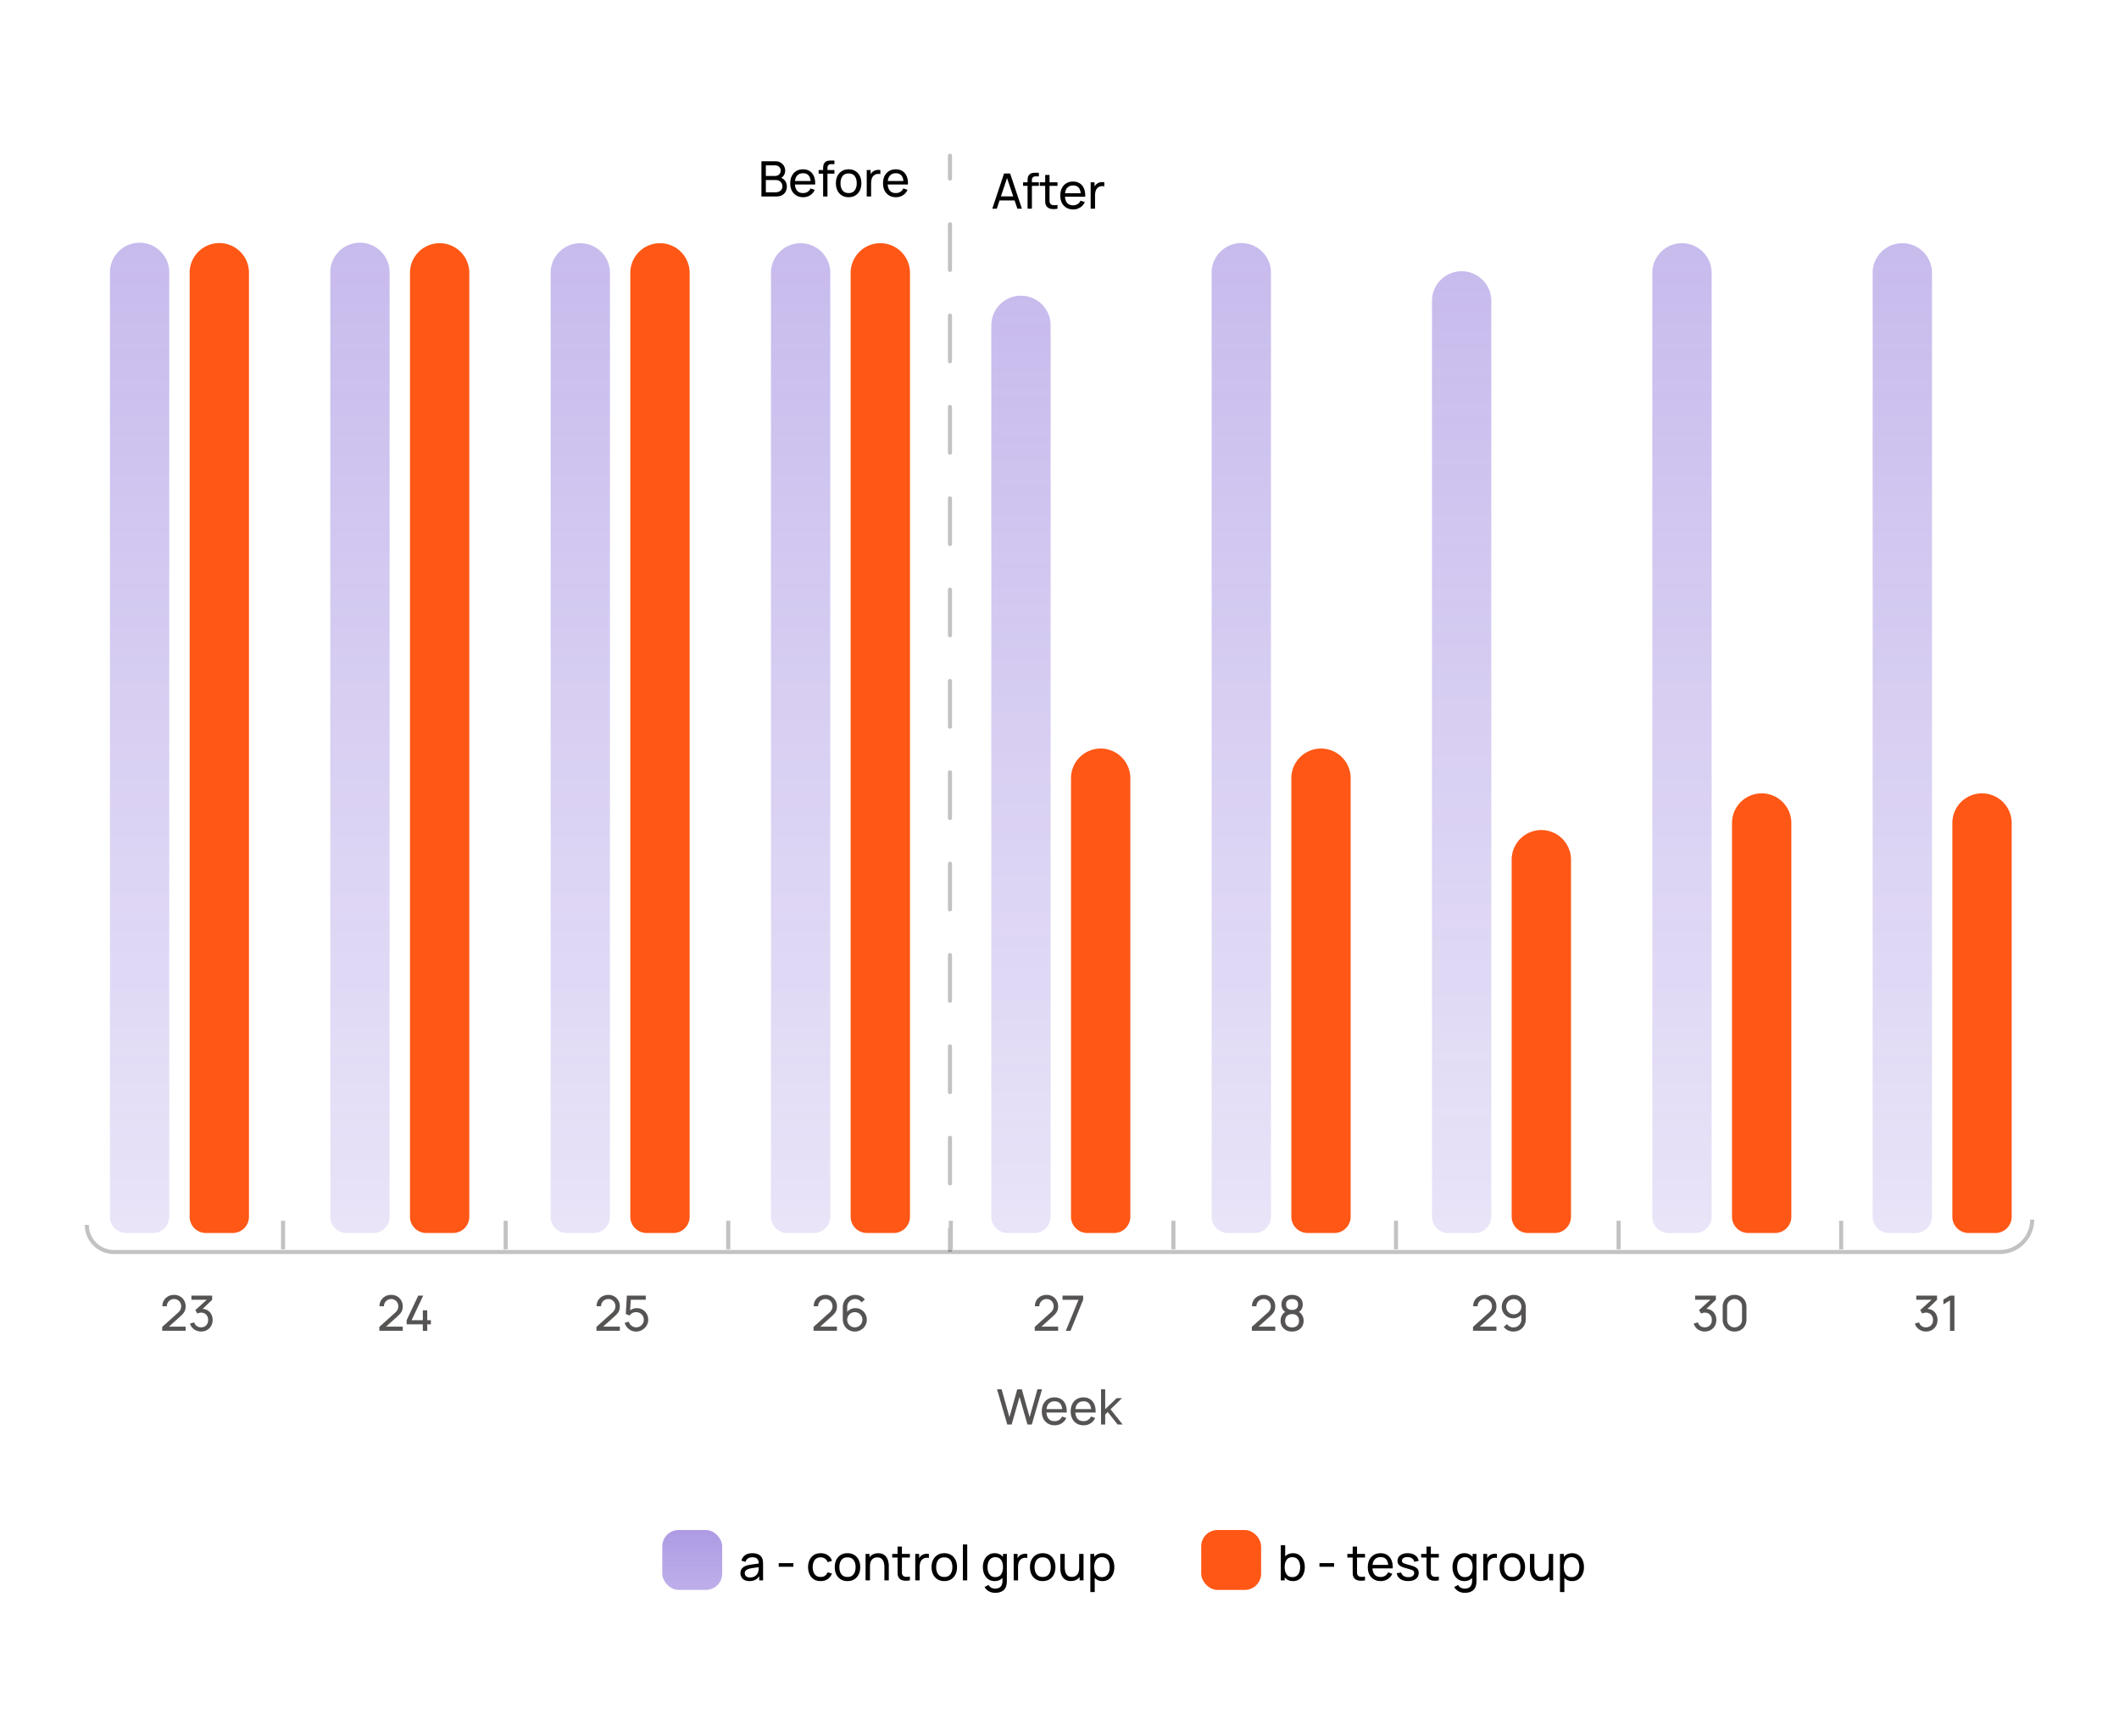 <svg xmlns="http://www.w3.org/2000/svg" width="520" height="426" fill="none"><path fill="#fff" d="M0 0h520v426H0z"/><path fill="#000" d="m243.504 51.21 2.892-8.64h1.488l2.892 8.64h-1.11l-.684-2.022h-3.69l-.678 2.022h-1.11Zm2.124-3.024h3.018l-1.518-4.494-1.5 4.494Zm6.535 3.024v-5.598h-1.098v-.882h1.098v-.354c0-.248.02-.504.06-.768.04-.268.156-.506.348-.714.224-.244.476-.388.756-.432.28-.048.542-.072.786-.072h.822v.888h-.762c-.628 0-.942.31-.942.93v.522h1.704v.882h-1.704v5.598h-1.068Zm7.348 0a4.802 4.802 0 0 1-1.14.09 2.53 2.53 0 0 1-.996-.222 1.432 1.432 0 0 1-.666-.648 1.874 1.874 0 0 1-.21-.768 30.036 30.036 0 0 1-.012-.9v-3.15h-1.314v-.882h1.314v-1.8h1.068v1.8h1.956v.882h-1.956v3.102c0 .268.002.496.006.684.008.184.05.344.126.48.144.256.372.406.684.45.316.044.696.032 1.14-.036v.918Zm3.854.18c-.636 0-1.192-.14-1.668-.42a2.93 2.93 0 0 1-1.11-1.182c-.26-.508-.39-1.1-.39-1.776 0-.708.128-1.32.384-1.836.26-.52.624-.92 1.092-1.2.468-.284 1.016-.426 1.644-.426.652 0 1.206.15 1.662.45.46.3.804.728 1.032 1.284.232.556.332 1.218.3 1.986h-4.968c.044.672.234 1.192.57 1.56.34.364.808.546 1.404.546.868 0 1.488-.38 1.86-1.14l1.026.354a2.953 2.953 0 0 1-1.14 1.332 3.16 3.16 0 0 1-1.698.468Zm-.012-5.88c-.58 0-1.038.164-1.374.492-.336.324-.542.794-.618 1.41h3.84c-.132-1.268-.748-1.902-1.848-1.902Zm4.294 5.7v-6.48h.954v1.026c.152-.268.336-.478.552-.63.248-.2.544-.332.888-.396a2.36 2.36 0 0 1 .948 0v1.002a2.15 2.15 0 0 0-.744-.042 1.493 1.493 0 0 0-.738.288 1.59 1.59 0 0 0-.63.87 3.938 3.938 0 0 0-.156 1.11v3.252h-1.074Zm-80.79-3v-8.64h3.366c.516 0 .956.106 1.32.318.368.212.648.492.84.84.196.344.294.716.294 1.116 0 .396-.086.75-.258 1.062a1.888 1.888 0 0 1-.708.732c.44.188.78.466 1.02.834.24.364.36.786.36 1.266 0 .756-.23 1.358-.69 1.806-.46.444-1.086.666-1.878.666h-3.666Zm1.08-5.034h2.274c.38 0 .702-.12.966-.36.268-.244.402-.568.402-.972 0-.372-.128-.676-.384-.912-.252-.236-.58-.354-.984-.354h-2.274v2.598Zm0 4.014h2.382c.476 0 .874-.128 1.194-.384.32-.26.48-.618.48-1.074 0-.436-.144-.802-.432-1.098-.288-.3-.662-.45-1.122-.45h-2.502v3.006Zm9.158 1.2c-.636 0-1.192-.14-1.668-.42a2.93 2.93 0 0 1-1.11-1.182c-.26-.508-.39-1.1-.39-1.776 0-.708.128-1.32.384-1.836.26-.52.624-.92 1.092-1.2.468-.284 1.016-.426 1.644-.426.652 0 1.206.15 1.662.45.46.3.804.728 1.032 1.284.232.556.332 1.218.3 1.986h-4.968c.044.672.234 1.192.57 1.56.34.364.808.546 1.404.546.868 0 1.488-.38 1.86-1.14l1.026.354a2.953 2.953 0 0 1-1.14 1.332 3.16 3.16 0 0 1-1.698.468Zm-.012-5.88c-.58 0-1.038.164-1.374.492-.336.324-.542.794-.618 1.41h3.84c-.132-1.268-.748-1.902-1.848-1.902Zm4.912 5.7v-5.598h-1.098v-.882h1.098v-.354c0-.248.02-.504.06-.768.04-.268.156-.506.348-.714.224-.244.476-.388.756-.432.28-.048.542-.072.786-.072h.822v.888h-.762c-.628 0-.942.31-.942.93v.522h1.704v.882h-1.704v5.598h-1.068Zm6.255.18c-.644 0-1.2-.146-1.668-.438a2.889 2.889 0 0 1-1.08-1.212c-.248-.516-.372-1.108-.372-1.776 0-.68.128-1.276.384-1.788s.618-.91 1.086-1.194c.468-.288 1.018-.432 1.65-.432.648 0 1.206.146 1.674.438.468.288.826.69 1.074 1.206.252.512.378 1.102.378 1.77 0 .676-.128 1.272-.384 1.788a2.85 2.85 0 0 1-1.08 1.206c-.464.288-1.018.432-1.662.432Zm0-1.014c.668 0 1.166-.224 1.494-.672.332-.448.498-1.028.498-1.74 0-.728-.166-1.31-.498-1.746-.332-.436-.83-.654-1.494-.654-.676 0-1.176.224-1.5.672-.324.444-.486 1.02-.486 1.728 0 .732.168 1.318.504 1.758.336.436.83.654 1.482.654Zm4.447.834v-6.48h.954v1.026c.152-.268.336-.478.552-.63.248-.2.544-.332.888-.396a2.36 2.36 0 0 1 .948 0v1.002a2.15 2.15 0 0 0-.744-.042 1.493 1.493 0 0 0-.738.288 1.59 1.59 0 0 0-.63.87 3.938 3.938 0 0 0-.156 1.11v3.252h-1.074Zm7.167.18c-.636 0-1.192-.14-1.668-.42a2.93 2.93 0 0 1-1.11-1.182c-.26-.508-.39-1.1-.39-1.776 0-.708.128-1.32.384-1.836.26-.52.624-.92 1.092-1.2.468-.284 1.016-.426 1.644-.426.652 0 1.206.15 1.662.45.46.3.804.728 1.032 1.284.232.556.332 1.218.3 1.986h-4.968c.044.672.234 1.192.57 1.56.34.364.808.546 1.404.546.868 0 1.488-.38 1.86-1.14l1.026.354a2.953 2.953 0 0 1-1.14 1.332 3.16 3.16 0 0 1-1.698.468Zm-.012-5.88c-.58 0-1.038.164-1.374.492-.336.324-.542.794-.618 1.41h3.84c-.132-1.268-.748-1.902-1.848-1.902Z"/><path fill="#0F0B0B" fill-opacity=".7" d="m247.182 349.558-2.502-8.64h1.116l1.92 6.834 1.914-6.828 1.122-.006 1.92 6.834 1.914-6.834h1.122l-2.502 8.64h-1.068l-1.944-6.774-1.944 6.774h-1.068Zm11.642.18c-.636 0-1.192-.14-1.668-.42a2.93 2.93 0 0 1-1.11-1.182c-.26-.508-.39-1.1-.39-1.776 0-.708.128-1.32.384-1.836.26-.52.624-.92 1.092-1.2.468-.284 1.016-.426 1.644-.426.652 0 1.206.15 1.662.45.46.3.804.728 1.032 1.284.232.556.332 1.218.3 1.986h-4.968c.044.672.234 1.192.57 1.56.34.364.808.546 1.404.546.868 0 1.488-.38 1.86-1.14l1.026.354a2.953 2.953 0 0 1-1.14 1.332 3.16 3.16 0 0 1-1.698.468Zm-.012-5.88c-.58 0-1.038.164-1.374.492-.336.324-.542.794-.618 1.41h3.84c-.132-1.268-.748-1.902-1.848-1.902Zm7.102 5.88c-.636 0-1.192-.14-1.668-.42a2.93 2.93 0 0 1-1.11-1.182c-.26-.508-.39-1.1-.39-1.776 0-.708.128-1.32.384-1.836.26-.52.624-.92 1.092-1.2.468-.284 1.016-.426 1.644-.426.652 0 1.206.15 1.662.45.46.3.804.728 1.032 1.284.232.556.332 1.218.3 1.986h-4.968c.044.672.234 1.192.57 1.56.34.364.808.546 1.404.546.868 0 1.488-.38 1.86-1.14l1.026.354a2.953 2.953 0 0 1-1.14 1.332 3.16 3.16 0 0 1-1.698.468Zm-.012-5.88c-.58 0-1.038.164-1.374.492-.336.324-.542.794-.618 1.41h3.84c-.132-1.268-.748-1.902-1.848-1.902Zm4.287 5.7.006-8.64h1.02v4.866l2.826-2.706h1.296l-2.802 2.736 2.97 3.744h-1.224l-2.442-3.066-.624.612v2.454h-1.026ZM39.81 326.552l.007-.96 3.834-3.45c.32-.284.534-.556.642-.816.112-.26.168-.526.168-.798 0-.332-.076-.632-.228-.9a1.7 1.7 0 0 0-1.512-.87c-.344 0-.65.082-.918.246-.268.164-.48.38-.636.648a1.669 1.669 0 0 0-.222.87h-1.092c0-.544.124-1.024.372-1.44.252-.42.596-.748 1.032-.984.436-.24.93-.36 1.482-.36.536 0 1.016.124 1.44.372.424.244.758.578 1.002 1.002.248.42.372.896.372 1.428 0 .376-.048.702-.144.978a2.462 2.462 0 0 1-.438.768c-.192.232-.436.48-.732.744l-2.784 2.502h4.098v1.02H39.81Zm9.548.174a2.92 2.92 0 0 1-1.71-.522 2.624 2.624 0 0 1-1.02-1.422l1.026-.294c.128.4.346.704.654.912.312.208.66.31 1.044.306.524-.008.942-.178 1.254-.51.316-.336.474-.768.474-1.296 0-.536-.16-.97-.48-1.302-.32-.336-.74-.504-1.26-.504-.148 0-.3.022-.456.066-.156.04-.302.094-.438.162l-.516-.846 2.808-2.538H46.97v-1.02h5.094v1.026l-2.334 2.238c.496.028.926.162 1.29.402.368.24.652.56.852.96.204.4.306.852.306 1.356 0 .552-.124 1.042-.372 1.47a2.677 2.677 0 0 1-1.008.996c-.424.24-.904.36-1.44.36Zm43.731-.174.006-.96 3.834-3.45c.32-.284.534-.556.642-.816.112-.26.168-.526.168-.798 0-.332-.076-.632-.228-.9a1.7 1.7 0 0 0-1.512-.87c-.344 0-.65.082-.918.246-.268.164-.48.38-.636.648a1.669 1.669 0 0 0-.222.87H93.13c0-.544.124-1.024.372-1.44.252-.42.596-.748 1.032-.984.436-.24.93-.36 1.482-.36.536 0 1.016.124 1.44.372.424.244.758.578 1.002 1.002.248.42.372.896.372 1.428 0 .376-.048.702-.144.978a2.462 2.462 0 0 1-.438.768c-.192.232-.436.48-.732.744l-2.784 2.502h4.098v1.02h-5.742Zm10.675.006v-1.59h-3.972v-1.014l2.85-6.036h1.212l-2.85 6.036h2.76v-2.43h1.08v2.43h.9v1.014h-.9v1.59h-1.08Zm42.603-.006.006-.96 3.834-3.45c.32-.284.534-.556.642-.816.112-.26.168-.526.168-.798 0-.332-.076-.632-.228-.9a1.7 1.7 0 0 0-1.512-.87c-.344 0-.65.082-.918.246-.268.164-.48.38-.636.648a1.669 1.669 0 0 0-.222.87h-1.092c0-.544.124-1.024.372-1.44.252-.42.596-.748 1.032-.984.436-.24.93-.36 1.482-.36.536 0 1.016.124 1.44.372.424.244.758.578 1.002 1.002.248.42.372.896.372 1.428 0 .376-.048.702-.144.978a2.462 2.462 0 0 1-.438.768c-.192.232-.436.48-.732.744l-2.784 2.502h4.098v1.02h-5.742Zm9.733.186a2.89 2.89 0 0 1-1.242-.27 2.931 2.931 0 0 1-.978-.762 2.969 2.969 0 0 1-.576-1.116l1.026-.276c.108.424.334.762.678 1.014.348.248.722.372 1.122.372.352 0 .668-.084.948-.252a1.93 1.93 0 0 0 .666-.678c.168-.284.252-.594.252-.93 0-.348-.086-.662-.258-.942a1.851 1.851 0 0 0-1.608-.918c-.38 0-.706.08-.978.24-.268.16-.48.352-.636.576l-.948-.36.264-4.518h4.638v1.014h-3.678l-.156 2.622a2.521 2.521 0 0 1 1.614-.558 2.764 2.764 0 0 1 2.448 1.398c.248.428.372.91.372 1.446 0 .532-.136 1.018-.408 1.458a3.104 3.104 0 0 1-1.086 1.05c-.448.26-.94.39-1.476.39Zm43.544-.186.006-.96 3.834-3.45c.32-.284.534-.556.642-.816.112-.26.168-.526.168-.798 0-.332-.076-.632-.228-.9a1.7 1.7 0 0 0-1.512-.87c-.344 0-.65.082-.918.246-.268.164-.48.38-.636.648a1.669 1.669 0 0 0-.222.87h-1.092c0-.544.124-1.024.372-1.44.252-.42.596-.748 1.032-.984.436-.24.93-.36 1.482-.36.536 0 1.016.124 1.44.372.424.244.758.578 1.002 1.002.248.42.372.896.372 1.428 0 .376-.048.702-.144.978a2.462 2.462 0 0 1-.438.768c-.192.232-.436.48-.732.744l-2.784 2.502h4.098v1.02h-5.742Zm10.123.186a2.888 2.888 0 0 1-2.556-1.476c-.26-.46-.39-.978-.39-1.554v-2.874c0-.604.13-1.138.39-1.602a2.889 2.889 0 0 1 1.08-1.092c.456-.264.98-.396 1.572-.396.476 0 .918.098 1.326.294.412.192.758.47 1.038.834l-.798.708a1.891 1.891 0 0 0-.672-.594 1.824 1.824 0 0 0-.894-.228 1.938 1.938 0 0 0-1.956 1.956v1.176c.252-.276.548-.494.888-.654.344-.16.71-.24 1.098-.24a2.764 2.764 0 0 1 2.448 1.404c.248.428.372.91.372 1.446a2.76 2.76 0 0 1-.402 1.464 3.019 3.019 0 0 1-1.074 1.044 2.89 2.89 0 0 1-1.47.384Zm0-1.032c.344 0 .656-.082.936-.246.284-.168.51-.392.678-.672.168-.284.252-.598.252-.942s-.084-.656-.252-.936a1.851 1.851 0 0 0-1.608-.93c-.344 0-.658.084-.942.252-.28.168-.504.394-.672.678-.168.28-.252.592-.252.936 0 .34.082.652.246.936.168.28.392.504.672.672.284.168.598.252.942.252Zm44.155.846.006-.96 3.834-3.45c.32-.284.534-.556.642-.816.112-.26.168-.526.168-.798 0-.332-.076-.632-.228-.9a1.7 1.7 0 0 0-1.512-.87c-.344 0-.65.082-.918.246-.268.164-.48.38-.636.648a1.669 1.669 0 0 0-.222.87h-1.092c0-.544.124-1.024.372-1.44.252-.42.596-.748 1.032-.984.436-.24.93-.36 1.482-.36.536 0 1.016.124 1.44.372.424.244.758.578 1.002 1.002.248.42.372.896.372 1.428 0 .376-.048.702-.144.978a2.462 2.462 0 0 1-.438.768c-.192.232-.436.48-.732.744l-2.784 2.502h4.098v1.02h-5.742Zm7.633.006 3.108-7.614h-3.924v-1.026h5.07v1.026l-3.102 7.614h-1.152Zm45.645-.006.006-.96 3.834-3.45c.32-.284.534-.556.642-.816.112-.26.168-.526.168-.798 0-.332-.076-.632-.228-.9a1.7 1.7 0 0 0-1.512-.87c-.344 0-.65.082-.918.246-.268.164-.48.38-.636.648a1.669 1.669 0 0 0-.222.87h-1.092c0-.544.124-1.024.372-1.44.252-.42.596-.748 1.032-.984.436-.24.93-.36 1.482-.36.536 0 1.016.124 1.44.372.424.244.758.578 1.002 1.002.248.42.372.896.372 1.428 0 .376-.048.702-.144.978a2.462 2.462 0 0 1-.438.768c-.192.232-.436.48-.732.744l-2.784 2.502h4.098v1.02H307.2Zm9.877.186c-.552 0-1.04-.11-1.464-.33a2.51 2.51 0 0 1-.996-.93c-.24-.396-.36-.858-.36-1.386 0-.452.092-.864.276-1.236a2.34 2.34 0 0 1 .852-.93 2.05 2.05 0 0 1-.684-.786 2.337 2.337 0 0 1-.234-1.038c0-.488.112-.908.336-1.26.224-.352.532-.624.924-.816.392-.192.842-.288 1.35-.288.508 0 .958.096 1.35.288.392.192.7.464.924.816.224.352.336.772.336 1.26 0 .376-.076.722-.228 1.038-.152.316-.38.58-.684.792.372.24.654.548.846.924.192.376.288.788.288 1.236 0 .528-.122.992-.366 1.392-.24.396-.574.704-1.002.924-.424.22-.912.33-1.464.33Zm0-5.304c.44 0 .796-.11 1.068-.33.272-.224.408-.558.408-1.002 0-.444-.136-.776-.408-.996-.272-.224-.628-.336-1.068-.336-.436 0-.792.112-1.068.336-.272.22-.408.552-.408.996 0 .444.136.778.408 1.002.276.22.632.33 1.068.33Zm0 4.284c.504 0 .912-.138 1.224-.414.316-.28.474-.684.474-1.212 0-.532-.156-.936-.468-1.212-.308-.28-.718-.42-1.23-.42-.508 0-.918.14-1.23.42-.308.276-.462.68-.462 1.212 0 .528.156.932.468 1.212.312.276.72.414 1.224.414Zm44.4.834.006-.96 3.834-3.45c.32-.284.534-.556.642-.816.112-.26.168-.526.168-.798 0-.332-.076-.632-.228-.9a1.7 1.7 0 0 0-1.512-.87c-.344 0-.65.082-.918.246-.268.164-.48.38-.636.648a1.669 1.669 0 0 0-.222.87h-1.092c0-.544.124-1.024.372-1.44.252-.42.596-.748 1.032-.984.436-.24.93-.36 1.482-.36.536 0 1.016.124 1.44.372.424.244.758.578 1.002 1.002.248.42.372.896.372 1.428 0 .376-.048.702-.144.978a2.462 2.462 0 0 1-.438.768c-.192.232-.436.48-.732.744l-2.784 2.502h4.098v1.02h-5.742Zm10.003-8.808c.552 0 1.05.132 1.494.396.444.264.796.624 1.056 1.08.264.456.396.974.396 1.554v2.874c0 .604-.132 1.138-.396 1.602-.26.464-.618.828-1.074 1.092-.456.264-.98.396-1.572.396a3.1 3.1 0 0 1-1.326-.288 2.888 2.888 0 0 1-1.038-.84l.798-.708c.176.248.402.448.678.6.276.148.572.222.888.222a1.893 1.893 0 0 0 1.704-.99c.168-.3.252-.622.252-.966v-1.176c-.252.276-.55.494-.894.654-.34.16-.704.24-1.092.24a2.796 2.796 0 0 1-1.446-.378 2.8 2.8 0 0 1-1.008-1.02 2.9 2.9 0 0 1-.366-1.452c0-.536.134-1.022.402-1.458a2.968 2.968 0 0 1 2.544-1.434Zm0 1.032a1.866 1.866 0 0 0-1.866 1.86c0 .344.082.658.246.942.168.28.392.504.672.672.284.168.598.252.942.252s.656-.084.936-.252c.284-.168.51-.392.678-.672.168-.284.252-.598.252-.942 0-.34-.084-.65-.252-.93a1.851 1.851 0 0 0-1.608-.93Zm46.885 7.95a2.92 2.92 0 0 1-1.71-.522 2.624 2.624 0 0 1-1.02-1.422l1.026-.294c.128.4.346.704.654.912.312.208.66.31 1.044.306.524-.008.942-.178 1.254-.51.316-.336.474-.768.474-1.296 0-.536-.16-.97-.48-1.302-.32-.336-.74-.504-1.26-.504-.148 0-.3.022-.456.066-.156.04-.302.094-.438.162l-.516-.846 2.808-2.538h-3.768v-1.02h5.094v1.026l-2.334 2.238c.496.028.926.162 1.29.402.368.24.652.56.852.96.204.4.306.852.306 1.356 0 .552-.124 1.042-.372 1.47a2.677 2.677 0 0 1-1.008.996c-.424.24-.904.36-1.44.36Zm7.296.012c-.56 0-1.06-.126-1.5-.378a2.752 2.752 0 0 1-1.038-1.038 2.964 2.964 0 0 1-.378-1.5v-3.168c0-.56.126-1.06.378-1.5.252-.44.598-.786 1.038-1.038.44-.252.94-.378 1.5-.378s1.06.126 1.5.378c.44.252.786.598 1.038 1.038.252.44.378.94.378 1.5v3.168c0 .56-.126 1.06-.378 1.5-.252.44-.598.786-1.038 1.038-.44.252-.94.378-1.5.378Zm0-1.026c.34 0 .648-.082.924-.246.276-.164.496-.384.66-.66.164-.28.246-.588.246-.924v-3.294c0-.34-.082-.648-.246-.924a1.863 1.863 0 0 0-.66-.66 1.774 1.774 0 0 0-.924-.246c-.336 0-.644.082-.924.246a1.863 1.863 0 0 0-.66.66 1.774 1.774 0 0 0-.246.924v3.294c0 .336.082.644.246.924.164.276.384.496.66.66.28.164.588.246.924.246Zm46.982 1.014a2.92 2.92 0 0 1-1.71-.522 2.624 2.624 0 0 1-1.02-1.422l1.026-.294c.128.4.346.704.654.912.312.208.66.31 1.044.306.524-.008.942-.178 1.254-.51.316-.336.474-.768.474-1.296 0-.536-.16-.97-.48-1.302-.32-.336-.74-.504-1.26-.504-.148 0-.3.022-.456.066-.156.04-.302.094-.438.162l-.516-.846 2.808-2.538h-3.768v-1.02h5.094v1.026l-2.334 2.238c.496.028.926.162 1.29.402.368.24.652.56.852.96.204.4.306.852.306 1.356 0 .552-.124 1.042-.372 1.47a2.677 2.677 0 0 1-1.008.996c-.424.24-.904.36-1.44.36Zm5.886-.168V319.1l-1.626.984v-1.194l1.626-.972h1.086v8.64h-1.086Z"/><path stroke="#C2C2C2" d="M69.465 299.558v7m54.622-7v7m54.623-7v7m54.623-7v7m54.622-7v7m54.623-7v7m54.622-7v7m54.622-7v7"/><path fill="#C2C2C2" d="M233.621 38.21a.5.5 0 0 0-1 0h1Zm-1 5.604a.5.5 0 1 0 1 0h-1Zm1 11.209a.5.5 0 0 0-1 0h1Zm-1 11.208a.5.5 0 1 0 1 0h-1Zm1 11.208a.5.5 0 0 0-1 0h1Zm-1 11.209a.5.5 0 1 0 1 0h-1Zm1 11.208a.5.5 0 0 0-1 0h1Zm-1 11.208a.5.5 0 1 0 1 0h-1Zm1 11.208a.5.5 0 0 0-1 0h1Zm-1 11.209a.5.5 0 1 0 1 0h-1Zm1 11.208a.5.5 0 0 0-1 0h1Zm-1 11.208a.499.499 0 1 0 1 0h-1Zm1 11.209a.5.5 0 0 0-1 0h1Zm-1 11.208a.5.5 0 1 0 1 0h-1Zm1 11.208a.5.5 0 0 0-1 0h1Zm-1 11.209a.5.5 0 1 0 1 0h-1Zm1 11.208a.5.5 0 0 0-1 0h1Zm-1 11.208a.499.499 0 1 0 1 0h-1Zm1 11.209a.5.5 0 0 0-1 0h1Zm-1 11.208a.5.5 0 1 0 1 0h-1Zm1 11.208a.5.5 0 0 0-1 0h1Zm-1 11.209a.5.5 0 1 0 1 0h-1Zm1 11.208a.5.5 0 0 0-1 0h1Zm-1 11.208a.499.499 0 1 0 1 0h-1Zm1 11.209a.5.5 0 0 0-1 0h1Zm-.5-263.396h-.5v5.604h1V38.21h-.5Zm0 16.813h-.5V66.23h1V55.023h-.5Zm0 22.416h-.5v11.209h1v-11.21h-.5Zm0 22.417h-.5v11.208h1V99.856h-.5Zm0 22.416h-.5v11.209h1v-11.209h-.5Zm0 22.417h-.5v11.208h1v-11.208h-.5Zm0 22.417h-.5v11.208h1v-11.208h-.5Zm0 22.416h-.5v11.209h1v-11.209h-.5Zm0 22.417h-.5v11.208h1v-11.208h-.5Zm0 22.417h-.5v11.208h1v-11.208h-.5Zm0 22.416h-.5v11.209h1v-11.209h-.5Zm0 22.417h-.5v11.208h1v-11.208h-.5Zm0 22.417h-.5v5.604h1v-5.604h-.5Z"/><path stroke="#000" stroke-opacity=".6" d="M21.305 300.565a6.645 6.645 0 0 0 6.646 6.645h462.807a7.937 7.937 0 0 0 7.937-7.937" opacity=".4"/><path fill="url(#a)" d="M243.264 79.837a7.279 7.279 0 0 1 14.558 0v218.721a4 4 0 0 1-4 4h-6.558a4 4 0 0 1-4-4V79.837Z" opacity=".34"/><path fill="#FF5715" d="M262.822 190.837a7.28 7.28 0 0 1 14.558 0v107.721a4 4 0 0 1-4 4h-6.558a4 4 0 0 1-4-4V190.837Z"/><path fill="url(#b)" d="M351.405 73.837a7.279 7.279 0 0 1 14.558 0v224.721a4 4 0 0 1-4 4h-6.558a4 4 0 0 1-4-4V73.837Z" opacity=".34"/><path fill="#FF5715" d="M370.963 210.837a7.28 7.28 0 0 1 14.558 0v87.721a4 4 0 0 1-4 4h-6.558a4 4 0 0 1-4-4v-87.721Z"/><path fill="url(#c)" d="M459.547 66.837a7.28 7.28 0 0 1 14.558 0v231.721a4 4 0 0 1-4 4h-6.558a4 4 0 0 1-4-4V66.837Z" opacity=".34"/><path fill="#FF5715" d="M479.105 201.837a7.28 7.28 0 0 1 14.558 0v96.721a4 4 0 0 1-4 4h-6.558a4 4 0 0 1-4-4v-96.721Z"/><path fill="url(#d)" d="M405.476 66.837a7.28 7.28 0 0 1 14.558 0v231.721a4 4 0 0 1-4 4h-6.558a4 4 0 0 1-4-4V66.837Z" opacity=".34"/><path fill="#FF5715" d="M425.034 201.837a7.28 7.28 0 0 1 14.558 0v96.721a4 4 0 0 1-4 4h-6.558a4 4 0 0 1-4-4v-96.721Z"/><path fill="url(#e)" d="M297.334 66.837a7.28 7.28 0 0 1 14.559 0v231.721a4 4 0 0 1-4 4h-6.559a4 4 0 0 1-4-4V66.837Z" opacity=".34"/><path fill="#FF5715" d="M316.893 190.837a7.28 7.28 0 0 1 14.558 0v107.721a4 4 0 0 1-4 4h-6.558a4 4 0 0 1-4-4V190.837Z"/><path fill="url(#f)" d="M189.193 66.837a7.28 7.28 0 0 1 14.558 0v231.721a4 4 0 0 1-4 4h-6.558a4 4 0 0 1-4-4V66.837Z" opacity=".34"/><path fill="#FF5715" d="M208.751 66.837a7.28 7.28 0 0 1 14.558 0v231.721a4 4 0 0 1-4 4h-6.558a4 4 0 0 1-4-4V66.837Z"/><path fill="url(#g)" d="M135.122 66.837a7.28 7.28 0 0 1 14.558 0v231.721a4 4 0 0 1-4 4h-6.558a4 4 0 0 1-4-4V66.837Z" opacity=".34"/><path fill="#FF5715" d="M154.68 66.837a7.28 7.28 0 0 1 14.558 0v231.721a4 4 0 0 1-4 4h-6.558a4 4 0 0 1-4-4V66.837Z"/><path fill="url(#h)" d="M81.051 66.837a7.279 7.279 0 0 1 14.558 0v231.721a4 4 0 0 1-4 4h-6.558a4 4 0 0 1-4-4V66.837Z" opacity=".34"/><path fill="#FF5715" d="M100.609 66.837a7.28 7.28 0 0 1 14.558 0v231.721a4 4 0 0 1-4 4h-6.558a4 4 0 0 1-4-4V66.837Z"/><path fill="url(#i)" d="M26.981 66.837a7.279 7.279 0 0 1 14.558 0v231.721a4 4 0 0 1-4 4h-6.558a4 4 0 0 1-4-4V66.837Z" opacity=".34"/><path fill="#FF5715" d="M46.54 66.837a7.279 7.279 0 0 1 14.557 0v231.721a4 4 0 0 1-4 4H50.54a4 4 0 0 1-4-4V66.837Z"/><rect width="14.7" height="14.7" x="162.525" y="375.44" fill="url(#j)" rx="4"/><path fill="#000" d="M183.907 387.97c-.484 0-.89-.088-1.218-.264a1.88 1.88 0 0 1-.738-.708 1.927 1.927 0 0 1-.246-.96c0-.512.142-.92.426-1.224.284-.308.672-.534 1.164-.678.408-.108.874-.198 1.398-.27l1.512-.216c-.012-.516-.142-.898-.39-1.146-.244-.252-.646-.378-1.206-.378-.392 0-.736.09-1.032.27-.296.18-.502.468-.618.864l-1.014-.306c.152-.568.452-1.014.9-1.338.452-.324 1.044-.486 1.776-.486.584 0 1.088.106 1.512.318.424.208.728.524.912.948.092.2.15.418.174.654.024.232.036.476.036.732v4.008h-.948v-1.008c-.52.792-1.32 1.188-2.4 1.188Zm.162-.894c.576 0 1.036-.148 1.38-.444.348-.3.56-.65.636-1.05.044-.156.072-.328.084-.516.016-.188.024-.356.024-.504-.456.06-.894.12-1.314.18-.42.06-.788.134-1.104.222a2.138 2.138 0 0 0-.708.372c-.2.16-.3.392-.3.696 0 .268.102.51.306.726.204.212.536.318.996.318Zm7.028-2.628v-.882h3.6v.882h-3.6Zm10.292 3.522c-.656 0-1.214-.146-1.674-.438a2.85 2.85 0 0 1-1.044-1.218c-.24-.516-.364-1.104-.372-1.764.008-.676.134-1.27.378-1.782a2.804 2.804 0 0 1 1.056-1.2c.464-.292 1.02-.438 1.668-.438.68 0 1.266.168 1.758.504.496.336.83.796 1.002 1.38l-1.056.318a1.736 1.736 0 0 0-.666-.876 1.833 1.833 0 0 0-1.05-.312c-.664 0-1.154.226-1.47.678-.316.448-.478 1.024-.486 1.728.008.724.174 1.306.498 1.746.328.44.814.66 1.458.66.828 0 1.392-.378 1.692-1.134l1.08.282c-.228.604-.58 1.066-1.056 1.386-.476.32-1.048.48-1.716.48Zm6.581 0c-.644 0-1.2-.146-1.668-.438a2.889 2.889 0 0 1-1.08-1.212c-.248-.516-.372-1.108-.372-1.776 0-.68.128-1.276.384-1.788s.618-.91 1.086-1.194c.468-.288 1.018-.432 1.65-.432.648 0 1.206.146 1.674.438.468.288.826.69 1.074 1.206.252.512.378 1.102.378 1.77 0 .676-.128 1.272-.384 1.788a2.85 2.85 0 0 1-1.08 1.206c-.464.288-1.018.432-1.662.432Zm0-1.014c.668 0 1.166-.224 1.494-.672.332-.448.498-1.028.498-1.74 0-.728-.166-1.31-.498-1.746-.332-.436-.83-.654-1.494-.654-.676 0-1.176.224-1.5.672-.324.444-.486 1.02-.486 1.728 0 .732.168 1.318.504 1.758.336.436.83.654 1.482.654Zm4.441.834v-6.48h.96v.834c.496-.668 1.216-1.002 2.16-1.002.524 0 .952.1 1.284.3.336.2.598.458.786.774.192.312.324.646.396 1.002.076.352.114.682.114.99v3.582h-1.08v-3.246c0-.408-.052-.794-.156-1.158-.1-.364-.278-.66-.534-.888-.256-.228-.612-.342-1.068-.342-.536 0-.968.182-1.296.546-.324.364-.486.922-.486 1.674v3.414h-1.08Zm10.878 0a4.802 4.802 0 0 1-1.14.09 2.53 2.53 0 0 1-.996-.222 1.432 1.432 0 0 1-.666-.648 1.874 1.874 0 0 1-.21-.768 30.036 30.036 0 0 1-.012-.9v-3.15h-1.314v-.882h1.314v-1.8h1.068v1.8h1.956v.882h-1.956v3.102c0 .268.002.496.006.684.008.184.05.344.126.48.144.256.372.406.684.45.316.044.696.032 1.14-.036v.918Zm1.315 0v-6.48h.954v1.026c.152-.268.336-.478.552-.63.248-.2.544-.332.888-.396a2.36 2.36 0 0 1 .948 0v1.002a2.15 2.15 0 0 0-.744-.042 1.493 1.493 0 0 0-.738.288 1.59 1.59 0 0 0-.63.87 3.938 3.938 0 0 0-.156 1.11v3.252h-1.074Zm7.12.18c-.644 0-1.2-.146-1.668-.438a2.889 2.889 0 0 1-1.08-1.212c-.248-.516-.372-1.108-.372-1.776 0-.68.128-1.276.384-1.788s.618-.91 1.086-1.194c.468-.288 1.018-.432 1.65-.432.648 0 1.206.146 1.674.438.468.288.826.69 1.074 1.206.252.512.378 1.102.378 1.77 0 .676-.128 1.272-.384 1.788a2.85 2.85 0 0 1-1.08 1.206c-.464.288-1.018.432-1.662.432Zm0-1.014c.668 0 1.166-.224 1.494-.672.332-.448.498-1.028.498-1.74 0-.728-.166-1.31-.498-1.746-.332-.436-.83-.654-1.494-.654-.676 0-1.176.224-1.5.672-.324.444-.486 1.02-.486 1.728 0 .732.168 1.318.504 1.758.336.436.83.654 1.482.654Zm4.567.834v-8.82h1.068v8.82h-1.068Zm7.814.18c-.604 0-1.124-.15-1.56-.45a2.944 2.944 0 0 1-.996-1.23c-.232-.516-.348-1.098-.348-1.746 0-.648.116-1.23.348-1.746.236-.516.57-.922 1.002-1.218.432-.3.948-.45 1.548-.45.44 0 .83.08 1.17.24.34.16.628.382.864.666v-.726h.948v6.522c0 .18-.006.35-.018.51a3.293 3.293 0 0 1-.06.486c-.124.688-.432 1.196-.924 1.524-.488.332-1.12.498-1.896.498a3.22 3.22 0 0 1-1.458-.348 2.572 2.572 0 0 1-1.104-1.074l.978-.516c.16.316.386.546.678.69.292.144.596.216.912.216 1.224 0 1.83-.666 1.818-1.998v-.624a2.452 2.452 0 0 1-.828.57 2.692 2.692 0 0 1-1.074.204Zm.132-.978c.656 0 1.136-.23 1.44-.69.304-.46.456-1.046.456-1.758 0-.716-.154-1.3-.462-1.752-.304-.456-.772-.684-1.404-.684-.44 0-.804.108-1.092.324a1.935 1.935 0 0 0-.636.876c-.136.368-.204.78-.204 1.236 0 .46.07.876.21 1.248.14.368.35.66.63.876.284.216.638.324 1.062.324Zm4.52.798v-6.48h.954v1.026c.152-.268.336-.478.552-.63.248-.2.544-.332.888-.396a2.36 2.36 0 0 1 .948 0v1.002a2.15 2.15 0 0 0-.744-.042 1.493 1.493 0 0 0-.738.288 1.59 1.59 0 0 0-.63.87 3.938 3.938 0 0 0-.156 1.11v3.252h-1.074Zm7.119.18c-.644 0-1.2-.146-1.668-.438a2.889 2.889 0 0 1-1.08-1.212c-.248-.516-.372-1.108-.372-1.776 0-.68.128-1.276.384-1.788s.618-.91 1.086-1.194c.468-.288 1.018-.432 1.65-.432.648 0 1.206.146 1.674.438.468.288.826.69 1.074 1.206.252.512.378 1.102.378 1.77 0 .676-.128 1.272-.384 1.788a2.85 2.85 0 0 1-1.08 1.206c-.464.288-1.018.432-1.662.432Zm0-1.014c.668 0 1.166-.224 1.494-.672.332-.448.498-1.028.498-1.74 0-.728-.166-1.31-.498-1.746-.332-.436-.83-.654-1.494-.654-.676 0-1.176.224-1.5.672-.324.444-.486 1.02-.486 1.728 0 .732.168 1.318.504 1.758.336.436.83.654 1.482.654Zm6.907 1.002c-.52 0-.948-.1-1.284-.3-.336-.2-.6-.456-.792-.768a3.318 3.318 0 0 1-.396-1.002 5.042 5.042 0 0 1-.108-.996v-3.582h1.08v3.246c0 .404.052.79.156 1.158.104.364.282.66.534.888.256.228.612.342 1.068.342.536 0 .966-.182 1.29-.546.328-.368.492-.926.492-1.674v-3.414h1.074v6.48h-.954v-.834c-.496.668-1.216 1.002-2.16 1.002Zm4.788 2.712v-9.36h.954v.726c.236-.284.524-.506.864-.666.34-.16.73-.24 1.17-.24.6 0 1.116.15 1.548.45.436.296.77.702 1.002 1.218.232.516.348 1.098.348 1.746 0 .648-.116 1.23-.348 1.746a2.927 2.927 0 0 1-1.002 1.23c-.432.3-.95.45-1.554.45-.404 0-.766-.068-1.086-.204a2.543 2.543 0 0 1-.822-.576v3.48h-1.074Zm2.85-3.678c.428 0 .782-.108 1.062-.324.28-.216.49-.508.63-.876.14-.372.21-.788.21-1.248 0-.456-.07-.868-.21-1.236a1.879 1.879 0 0 0-.636-.876c-.284-.216-.646-.324-1.086-.324-.632 0-1.102.228-1.41.684-.304.452-.456 1.036-.456 1.752 0 .712.152 1.298.456 1.758.308.46.788.69 1.44.69Z"/><rect width="14.7" height="14.7" x="294.775" y="375.44" fill="#FF5715" rx="4"/><path fill="#000" d="M314.309 387.79v-8.64h1.074v2.748c.232-.24.508-.428.828-.564.32-.136.682-.204 1.086-.204.6 0 1.116.15 1.548.45.436.296.77.702 1.002 1.218.232.516.348 1.098.348 1.746 0 .648-.116 1.23-.348 1.746a2.927 2.927 0 0 1-1.002 1.23c-.432.3-.95.45-1.554.45-.44 0-.83-.08-1.17-.24a2.565 2.565 0 0 1-.858-.672v.732h-.954Zm2.85-.798c.428 0 .782-.108 1.062-.324.28-.216.49-.508.63-.876.14-.372.21-.788.21-1.248 0-.456-.07-.868-.21-1.236a1.879 1.879 0 0 0-.636-.876c-.284-.216-.646-.324-1.086-.324-.632 0-1.102.228-1.41.684-.304.452-.456 1.036-.456 1.752 0 .712.152 1.298.456 1.758.308.46.788.69 1.44.69Zm6.634-2.544v-.882h3.6v.882h-3.6Zm11.179 3.342a4.802 4.802 0 0 1-1.14.09 2.53 2.53 0 0 1-.996-.222 1.432 1.432 0 0 1-.666-.648 1.874 1.874 0 0 1-.21-.768 30.036 30.036 0 0 1-.012-.9v-3.15h-1.314v-.882h1.314v-1.8h1.068v1.8h1.956v.882h-1.956v3.102c0 .268.002.496.006.684.008.184.05.344.126.48.144.256.372.406.684.45.316.044.696.032 1.14-.036v.918Zm3.854.18c-.636 0-1.192-.14-1.668-.42a2.93 2.93 0 0 1-1.11-1.182c-.26-.508-.39-1.1-.39-1.776 0-.708.128-1.32.384-1.836.26-.52.624-.92 1.092-1.2.468-.284 1.016-.426 1.644-.426.652 0 1.206.15 1.662.45.46.3.804.728 1.032 1.284.232.556.332 1.218.3 1.986h-4.968c.044.672.234 1.192.57 1.56.34.364.808.546 1.404.546.868 0 1.488-.38 1.86-1.14l1.026.354a2.953 2.953 0 0 1-1.14 1.332 3.16 3.16 0 0 1-1.698.468Zm-.012-5.88c-.58 0-1.038.164-1.374.492-.336.324-.542.794-.618 1.41h3.84c-.132-1.268-.748-1.902-1.848-1.902Zm6.742 5.874c-.772 0-1.406-.168-1.902-.504-.492-.34-.794-.814-.906-1.422l1.092-.174c.088.352.29.632.606.84.316.204.708.306 1.176.306.44 0 .786-.092 1.038-.276a.876.876 0 0 0 .384-.75.722.722 0 0 0-.126-.444c-.084-.112-.258-.218-.522-.318-.26-.104-.654-.226-1.182-.366-.572-.152-1.024-.31-1.356-.474-.328-.164-.562-.354-.702-.57a1.446 1.446 0 0 1-.204-.786c0-.572.228-1.03.684-1.374.456-.348 1.058-.522 1.806-.522.74 0 1.354.174 1.842.522.492.344.772.802.84 1.374l-1.092.198a1.174 1.174 0 0 0-.504-.816c-.284-.204-.646-.312-1.086-.324-.42-.012-.762.064-1.026.228-.26.164-.39.384-.39.66 0 .156.048.29.144.402.1.112.282.218.546.318.268.1.656.214 1.164.342.572.144 1.022.302 1.35.474.332.168.568.368.708.6.14.228.21.51.21.846 0 .628-.23 1.12-.69 1.476-.46.356-1.094.534-1.902.534Zm7.533-.174a4.802 4.802 0 0 1-1.14.09 2.53 2.53 0 0 1-.996-.222 1.432 1.432 0 0 1-.666-.648 1.874 1.874 0 0 1-.21-.768 30.036 30.036 0 0 1-.012-.9v-3.15h-1.314v-.882h1.314v-1.8h1.068v1.8h1.956v.882h-1.956v3.102c0 .268.002.496.006.684.008.184.05.344.126.48.144.256.372.406.684.45.316.044.696.032 1.14-.036v.918Zm6.262.18c-.604 0-1.124-.15-1.56-.45a2.944 2.944 0 0 1-.996-1.23c-.232-.516-.348-1.098-.348-1.746 0-.648.116-1.23.348-1.746.236-.516.57-.922 1.002-1.218.432-.3.948-.45 1.548-.45.44 0 .83.08 1.17.24.34.16.628.382.864.666v-.726h.948v6.522c0 .18-.006.35-.018.51a3.293 3.293 0 0 1-.06.486c-.124.688-.432 1.196-.924 1.524-.488.332-1.12.498-1.896.498a3.22 3.22 0 0 1-1.458-.348 2.572 2.572 0 0 1-1.104-1.074l.978-.516c.16.316.386.546.678.69.292.144.596.216.912.216 1.224 0 1.83-.666 1.818-1.998v-.624a2.452 2.452 0 0 1-.828.57 2.692 2.692 0 0 1-1.074.204Zm.132-.978c.656 0 1.136-.23 1.44-.69.304-.46.456-1.046.456-1.758 0-.716-.154-1.3-.462-1.752-.304-.456-.772-.684-1.404-.684-.44 0-.804.108-1.092.324a1.935 1.935 0 0 0-.636.876c-.136.368-.204.78-.204 1.236 0 .46.07.876.21 1.248.14.368.35.66.63.876.284.216.638.324 1.062.324Zm4.52.798v-6.48h.954v1.026c.152-.268.336-.478.552-.63.248-.2.544-.332.888-.396a2.36 2.36 0 0 1 .948 0v1.002a2.15 2.15 0 0 0-.744-.042 1.493 1.493 0 0 0-.738.288 1.59 1.59 0 0 0-.63.87 3.938 3.938 0 0 0-.156 1.11v3.252h-1.074Zm7.119.18c-.644 0-1.2-.146-1.668-.438a2.889 2.889 0 0 1-1.08-1.212c-.248-.516-.372-1.108-.372-1.776 0-.68.128-1.276.384-1.788s.618-.91 1.086-1.194c.468-.288 1.018-.432 1.65-.432.648 0 1.206.146 1.674.438.468.288.826.69 1.074 1.206.252.512.378 1.102.378 1.77 0 .676-.128 1.272-.384 1.788a2.85 2.85 0 0 1-1.08 1.206c-.464.288-1.018.432-1.662.432Zm0-1.014c.668 0 1.166-.224 1.494-.672.332-.448.498-1.028.498-1.74 0-.728-.166-1.31-.498-1.746-.332-.436-.83-.654-1.494-.654-.676 0-1.176.224-1.5.672-.324.444-.486 1.02-.486 1.728 0 .732.168 1.318.504 1.758.336.436.83.654 1.482.654Zm6.907 1.002c-.52 0-.948-.1-1.284-.3-.336-.2-.6-.456-.792-.768a3.318 3.318 0 0 1-.396-1.002 5.042 5.042 0 0 1-.108-.996v-3.582h1.08v3.246c0 .404.052.79.156 1.158.104.364.282.66.534.888.256.228.612.342 1.068.342.536 0 .966-.182 1.29-.546.328-.368.492-.926.492-1.674v-3.414h1.074v6.48h-.954v-.834c-.496.668-1.216 1.002-2.16 1.002Zm4.788 2.712v-9.36h.954v.726c.236-.284.524-.506.864-.666.34-.16.73-.24 1.17-.24.6 0 1.116.15 1.548.45.436.296.77.702 1.002 1.218.232.516.348 1.098.348 1.746 0 .648-.116 1.23-.348 1.746a2.927 2.927 0 0 1-1.002 1.23c-.432.3-.95.45-1.554.45-.404 0-.766-.068-1.086-.204a2.543 2.543 0 0 1-.822-.576v3.48h-1.074Zm2.85-3.678c.428 0 .782-.108 1.062-.324.28-.216.49-.508.63-.876.14-.372.21-.788.21-1.248 0-.456-.07-.868-.21-1.236a1.879 1.879 0 0 0-.636-.876c-.284-.216-.646-.324-1.086-.324-.632 0-1.102.228-1.41.684-.304.452-.456 1.036-.456 1.752 0 .712.152 1.298.456 1.758.308.46.788.69 1.44.69Z"/><defs><linearGradient id="a" x1="250.543" x2="250.543" y1="72.558" y2="302.558" gradientUnits="userSpaceOnUse"><stop stop-color="#5C37CA"/><stop offset="1" stop-color="#5C37CA" stop-opacity=".4"/></linearGradient><linearGradient id="b" x1="358.684" x2="358.684" y1="66.558" y2="302.558" gradientUnits="userSpaceOnUse"><stop stop-color="#5C37CA"/><stop offset="1" stop-color="#5C37CA" stop-opacity=".4"/></linearGradient><linearGradient id="c" x1="466.826" x2="466.826" y1="59.558" y2="302.558" gradientUnits="userSpaceOnUse"><stop stop-color="#5C37CA"/><stop offset="1" stop-color="#5C37CA" stop-opacity=".4"/></linearGradient><linearGradient id="d" x1="412.755" x2="412.755" y1="59.558" y2="302.558" gradientUnits="userSpaceOnUse"><stop stop-color="#5C37CA"/><stop offset="1" stop-color="#5C37CA" stop-opacity=".4"/></linearGradient><linearGradient id="e" x1="304.614" x2="304.614" y1="59.558" y2="302.558" gradientUnits="userSpaceOnUse"><stop stop-color="#5C37CA"/><stop offset="1" stop-color="#5C37CA" stop-opacity=".4"/></linearGradient><linearGradient id="f" x1="196.472" x2="196.472" y1="59.558" y2="302.558" gradientUnits="userSpaceOnUse"><stop stop-color="#5C37CA"/><stop offset="1" stop-color="#5C37CA" stop-opacity=".4"/></linearGradient><linearGradient id="g" x1="142.401" x2="142.401" y1="59.558" y2="302.558" gradientUnits="userSpaceOnUse"><stop stop-color="#5C37CA"/><stop offset="1" stop-color="#5C37CA" stop-opacity=".4"/></linearGradient><linearGradient id="h" x1="88.33" x2="88.33" y1="59.558" y2="302.558" gradientUnits="userSpaceOnUse"><stop stop-color="#5C37CA"/><stop offset="1" stop-color="#5C37CA" stop-opacity=".4"/></linearGradient><linearGradient id="i" x1="34.26" x2="34.26" y1="59.558" y2="302.558" gradientUnits="userSpaceOnUse"><stop stop-color="#5C37CA"/><stop offset="1" stop-color="#5C37CA" stop-opacity=".4"/></linearGradient><linearGradient id="j" x1="169.875" x2="169.875" y1="375.44" y2="390.14" gradientUnits="userSpaceOnUse"><stop stop-color="#5C37CA" stop-opacity=".5"/><stop offset="1" stop-color="#5C37CA" stop-opacity=".4"/></linearGradient></defs></svg>